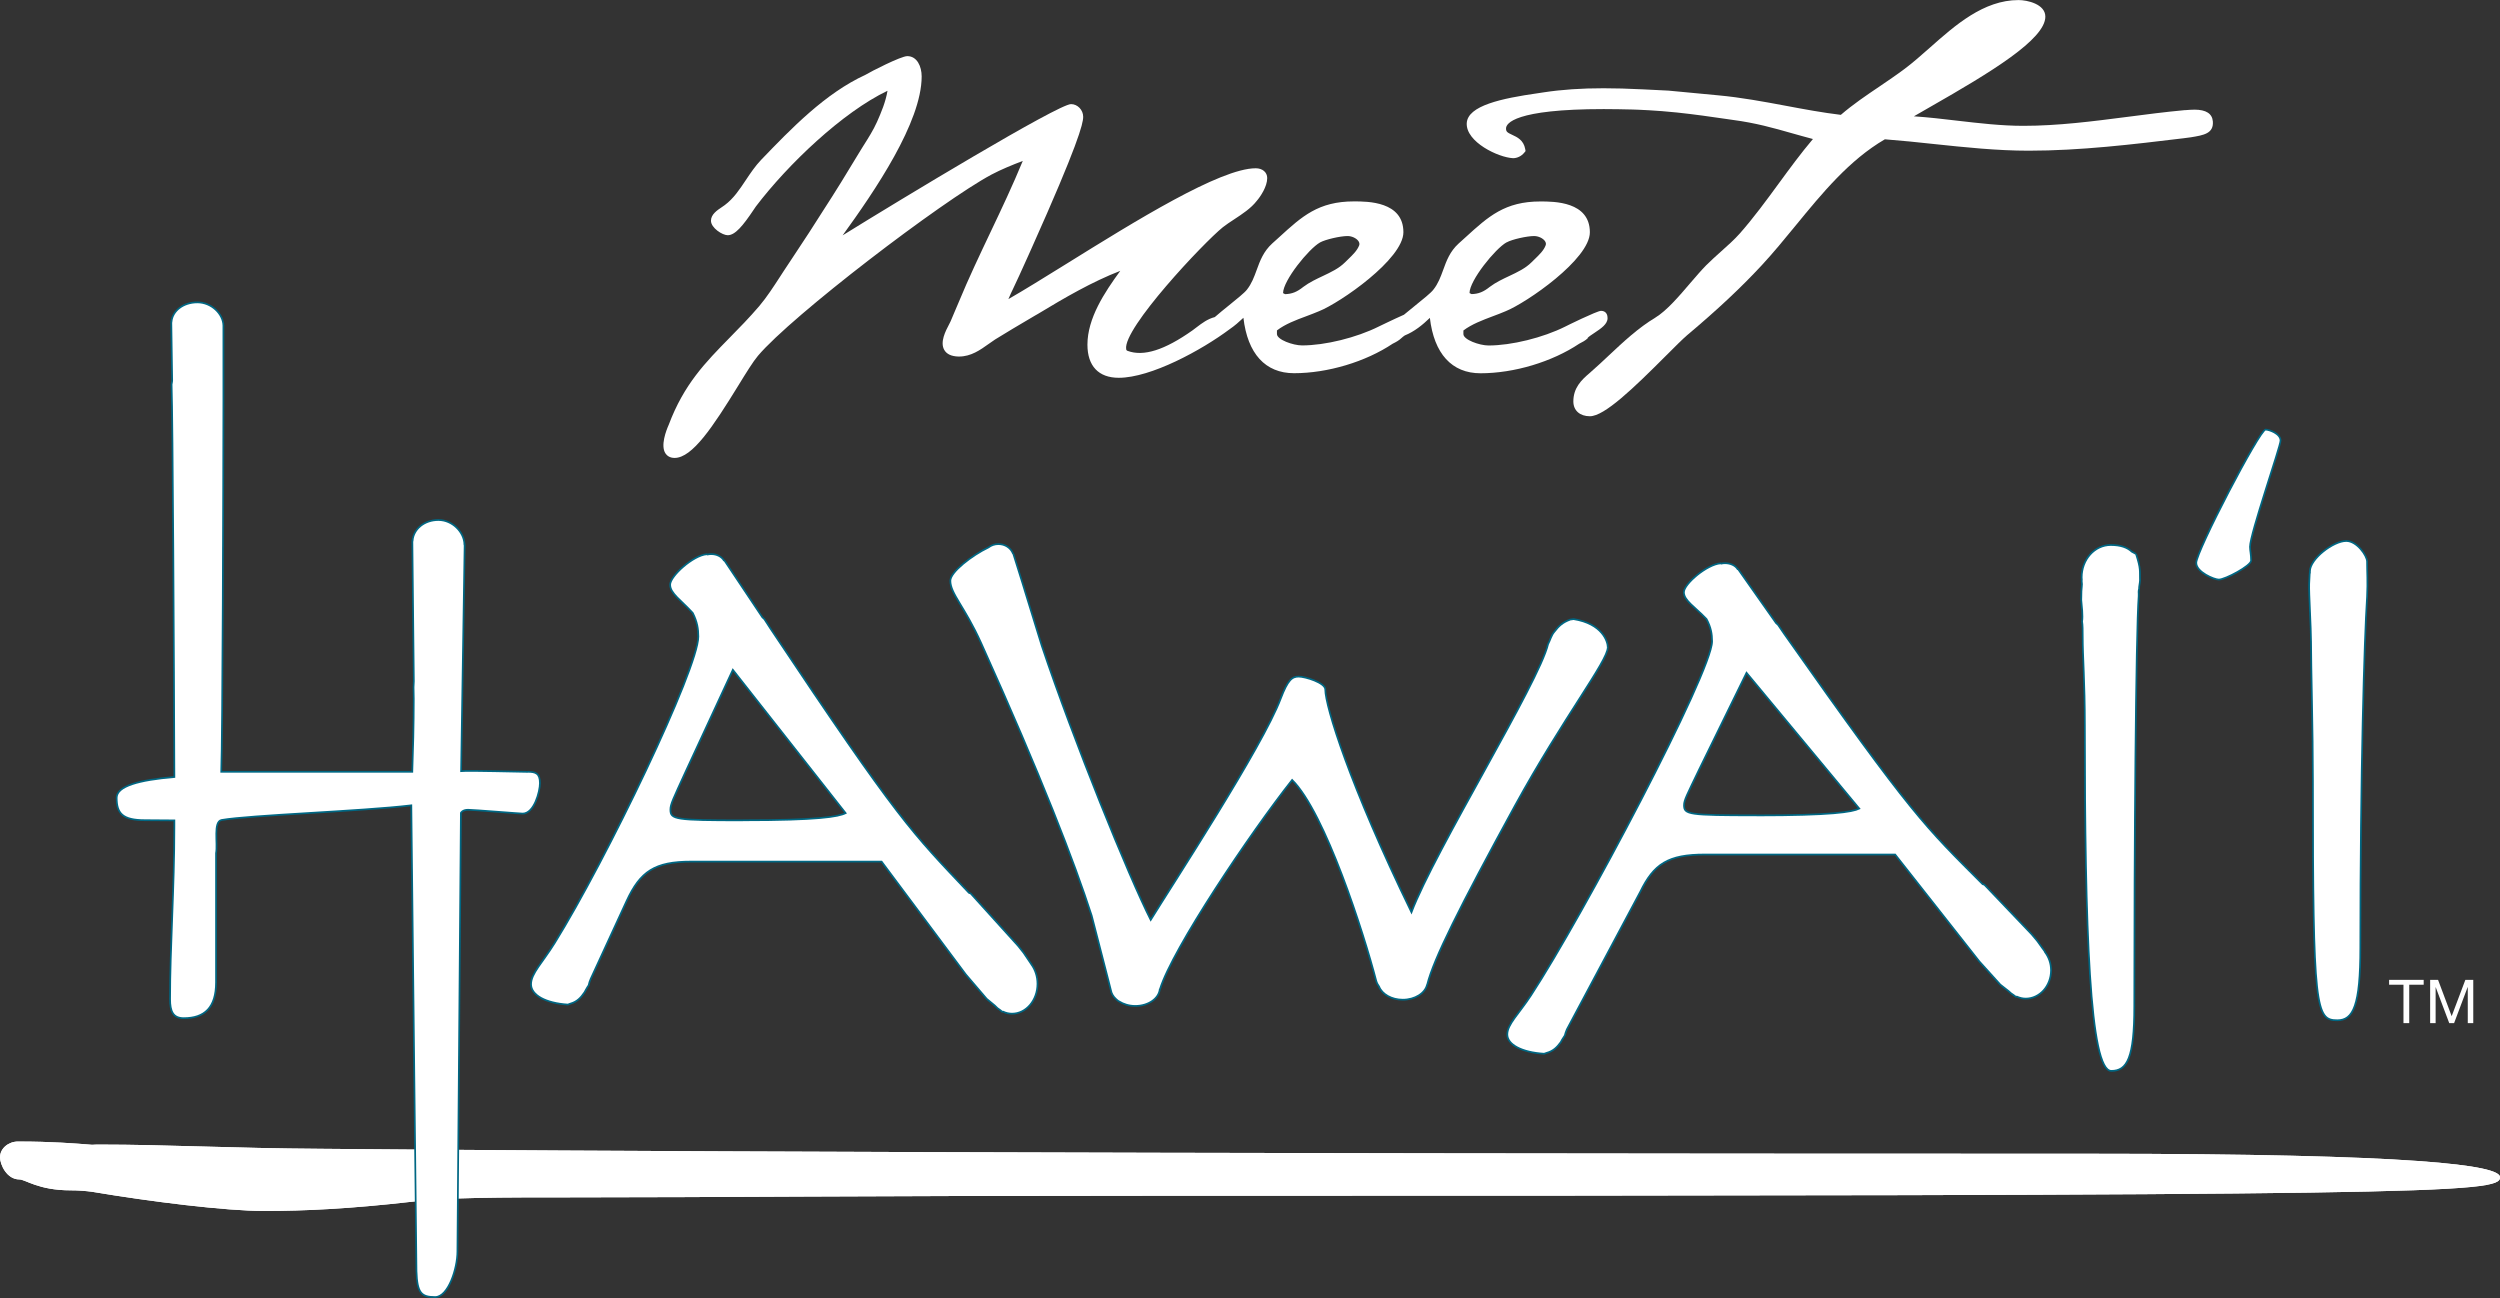 <?xml version="1.0" encoding="UTF-8"?><svg id="Layer_1" xmlns="http://www.w3.org/2000/svg" xmlns:xlink="http://www.w3.org/1999/xlink" viewBox="0 0 360 186.91"><rect x="0" y="0" width="360" height="186.91" fill="#333333" stroke="none"/><defs><style>.cls-1,.cls-2{fill:#fff;}.cls-2{stroke:#006783;stroke-width:.25px;}.cls-3{clip-path:url(#clippath);fill:none;}</style><clipPath id="clippath"><path class="cls-1" d="m0,166.62c0,1.09.98,3.22,2.79,3.22.87,0,2.73,1.57,7.4,1.57,1.07,0,2.09.08,3.02.2,8.53,1.44,19.28,2.77,24.82,2.77,5.91,0,12.41-.32,21.27-1.33,5.32-.63,12.41-.63,23.63-.63,20.09,0,40.76-.23,82.12-.23,186.68,0,194.96-.32,194.96-2.67,0-1.72-11.82-3.38-59.08-3.38-142.37,0-219.76-.39-254.62-.71-13-.08-22.45-.61-31.9-.61-.36,0-.75,0-1.16.03-2.35-.19-5.78-.47-10.64-.47-1.42,0-2.6,1.02-2.6,2.23"/></clipPath></defs><path class="cls-1" d="m0,166.62c0,1.09.98,3.22,2.79,3.22.87,0,2.73,1.57,7.4,1.57,1.07,0,2.09.08,3.02.2,8.53,1.44,19.28,2.77,24.82,2.77,5.91,0,12.41-.32,21.27-1.33,5.32-.63,12.41-.63,23.63-.63,20.09,0,40.76-.23,82.12-.23,186.68,0,194.96-.32,194.96-2.67,0-1.72-11.82-3.38-59.08-3.38-142.37,0-219.76-.39-254.62-.71-13-.08-22.45-.61-31.9-.61-.36,0-.75,0-1.16.03-2.35-.19-5.78-.47-10.64-.47-1.42,0-2.6,1.02-2.6,2.23"/><g class="cls-3"><rect class="cls-1" y="164.39" width="360" height="10"/></g><path class="cls-2" d="m252.95,117.41c-9.82,0-10.45-.12-10.45-1.46,0-.73.41-1.46,2.17-5.13l6.83-13.94,16.24,19.56c-1.03.49-3.93.98-14.79.98m41.5,19.59l-1.11-1.54-.78-.93-6.81-7.14-.25-.08c-8.24-8.26-9.99-9.63-28.59-36.06-.29-.42-.59-.85-.88-1.29-.1-.08-.19-.16-.28-.25l-5.44-7.73-.09-.03c-.31-.51-1.01-.86-1.82-.86-.19,0-.37.02-.54.06l-.09-.04c-1.96.14-5.29,2.97-5.29,4.16s1.58,2.1,3.26,3.86c.65,1.22.8,2.18.8,3.22,0,4.4-18.63,39.61-26.08,50.98-1.76,2.69-3.41,4.15-3.41,5.62s2.1,2.58,5.3,2.78c.13-.05.25-.1.38-.13.93-.25,1.48-.8,2.02-1.54.07-.12.14-.24.2-.37.12-.21.25-.41.38-.59.08-.3.17-.6.3-.88l10.56-19.8c1.96-4.04,4.03-5.38,9.3-5.38h27.41l12.13,15.4,3.01,3.33,1.21.95c.21.22.45.4.71.56l.3.23h.18c.39.17.81.28,1.26.28,2.01,0,3.65-1.82,3.65-4.08,0-1.01-.34-1.92-.88-2.63l-.02-.07Z"/><path class="cls-2" d="m148.48,138.81l-1.1-1.63-.78-.98-6.82-7.54-.25-.09c-8.24-8.72-9.99-10.17-28.59-38.06-.29-.44-.59-.9-.88-1.36-.09-.08-.19-.17-.28-.26l-5.45-8.16-.09-.03c-.31-.53-1.01-.91-1.82-.91-.19,0-.37.02-.54.06l-.1-.04c-1.95.15-5.28,3.14-5.28,4.39s1.58,2.22,3.26,4.07c.65,1.29.8,2.3.8,3.4,0,4.64-13.24,32.13-20.68,44.12-1.76,2.84-3.41,4.38-3.41,5.94s2.09,2.72,5.3,2.93c.12-.05.25-.1.38-.14.93-.26,1.49-.84,2.02-1.63.07-.13.14-.25.21-.38.12-.23.25-.43.38-.62.08-.32.16-.64.3-.93l5.17-11.22c1.97-4.26,4.04-5.67,9.31-5.67h27.41l12.13,16.25,3.01,3.52,1.15.95c.25.28.54.52.85.71l.21.18h.15c.4.19.83.29,1.29.29,2.02,0,3.66-1.93,3.66-4.3,0-1.08-.34-2.06-.89-2.81v-.04Zm-41.5-20.68c-9.82,0-10.44-.13-10.44-1.55,0-.78.41-1.55,2.17-5.42l6.82-14.71,16.24,20.64c-1.03.52-3.93,1.03-14.79,1.03"/><path class="cls-2" d="m326.24,61.86c-.83,0-9.98,17.53-9.98,19.19,0,1.33,2.58,2.41,3.25,2.41.91,0,4.65-1.99,4.65-2.74,0-.91-.16-1.41-.16-1.99,0-1.83,4.4-14.46,4.4-15.29,0-1-1.66-1.58-2.16-1.58"/><path class="cls-2" d="m340.86,80.86c0-.83-1.46-2.96-3-2.96-1.86,0-5.23,2.59-5.23,4.36,0,1.04.02-1.21-.11,1.84-.05,1.25.27,6.33.27,8.31,0,3.55.27,12.75.27,20.06,0,32.99.42,34.45,3.52,34.45,2.28,0,3.31-2.09,3.31-10.44,0-25.16.56-44.38.97-50.54.11-2.3,0-3.41,0-5.09"/><path class="cls-2" d="m307.6,79.78c-.2-.1-.41-.22-.62-.34-.64-.6-1.6-.96-3.03-.96-2.32,0-4.19,2.08-4.19,4.66,0,.13,0,.26.02.39-.01.03-.01.05-.02.08.13.94-.06.51-.06,2.79.07.76.26,2.35.12,3.08.09.59.09,1.29.09,2.13,0,3.16.31,6.41.31,12.92,0,29.37.71,49.68,3.81,49.68,2.28,0,3.31-1.86,3.31-9.29,0-22.4.22-53.58.63-59.06.03-.6-.07-.56.06-1.08-.03-.19.14-.98.13-1.19-.04-1.4.14-1.63-.56-3.79"/><path class="cls-2" d="m231.52,93.21c0-.83-.78-3.4-4.93-4.06-.06,0-.41.08-.47.07-1.07.38-1.64.9-2.29,1.75-.45.51-.59,1.2-.91,1.79-1.28,5.49-16.26,29.64-19.67,38.61-8.9-18.29-12.41-29.67-12.41-32.08,0-.98-2.9-1.86-3.83-1.86s-1.55.44-2.59,3.18c-2.59,6.9-15.61,26.82-18.72,31.86-3.15-6.21-11.09-25.77-15.69-39.49l-2.46-7.98s-.03-.1-.04-.14c0,0,0-.02-.01-.03l-.31-1.01-1.27-4.06-.06-.07c-.31-.78-1.12-1.34-2.09-1.34-.54,0-1.04.18-1.43.48-2.39,1.15-5.49,3.54-5.49,4.8,0,1.86,2.07,3.72,4.44,8.98,8.73,19.34,13.45,31.61,15.91,39.23l2.4,9.3.36,1.42c.08.5.35.95.76,1.32.06.07.13.13.21.18.02.01.03.03.05.04.03.02.05.05.08.06.03.02.07.03.1.05.62.39,1.43.65,2.32.65,1.87,0,3.38-1.06,3.53-2.4.01-.01.02-.02.03-.03,1.81-5.84,13.02-22.52,19.03-30.12,4.76,4.71,10.34,22.12,12.1,28.91.09.33.24.6.42.85.43,1.09,1.79,1.89,3.41,1.89,1.76,0,3.21-.94,3.5-2.16.01-.02.02-.03.03-.05.9-3.62,4.59-11.04,12.6-25.69,7.03-12.81,13.39-20.87,13.39-22.84"/><path class="cls-2" d="m76.02,111.15c-1.14,0-8.49-.22-9.62-.11l.51-32.66h-.03c-.05-1.74-1.71-3.5-3.75-3.5s-3.58,1.31-3.72,2.96h-.03v.2s0,.02,0,.03c0,0,0,.02,0,.03l.21,20c-.01.28-.03.56-.04.85.02.55.03,1.12.03,1.68,0,3.72-.1,7.56-.21,10.51h-27.51c.19-4.82.29-42.01.31-53.3h0v-10.92s0-.01,0-.02,0-.02,0-.02h0c-.03-1.66-1.7-3.34-3.75-3.34s-3.58,1.23-3.73,2.78h-.02s0,.18,0,.18v.03s0,.03,0,.04l.12,8.11c0,.05,0,.11,0,.16-.01.17-.05.34-.08.5,0,.03,0,.05,0,.08.17,4.56.35,40.09.4,56.47-5.1.44-8.31,1.3-8.31,3,0,2.21.81,3.22,4.08,3.22,1.33,0,2.76.01,4.23.03v.88c0,8.98-.62,17.3-.62,24.86,0,1.75.42,2.74,1.97,2.74,3,0,4.65-1.53,4.65-5.14v-18.62c.27-1.43-.44-4.56.81-4.78,4.17-.72,19.97-1.24,27.31-2.11l.74,67.09c.1,3.17.72,3.72,2.69,3.72,1.86,0,3.21-4.05,3.21-6.57l.5-63.15s.21-.45,1.03-.45c.72,0,7.45.55,7.86.55,1.66,0,2.49-3.18,2.49-4.38,0-1.42-.62-1.64-1.76-1.64"/><polygon class="cls-1" points="346.1 141.8 344.03 141.8 344.03 141.1 349.01 141.1 349.01 141.8 346.93 141.8 346.93 147.33 346.1 147.33 346.1 141.8"/><polygon class="cls-1" points="349.94 141.1 351.08 141.1 353.04 146.33 355.01 141.1 356.15 141.1 356.15 147.33 355.36 147.33 355.36 142.15 355.34 142.15 353.39 147.33 352.69 147.33 350.74 142.15 350.73 142.15 350.73 147.33 349.94 147.33 349.94 141.1"/><path class="cls-1" d="m228.62,48.65c.2-.2.59-.46.97-.71.98-.65,1.9-1.27,1.9-2.13,0-.98-.72-1.05-.94-1.05-.58,0-5.12,2.24-5.16,2.27-3.2,1.6-7.74,2.72-11.04,2.72-1.3,0-3.62-.83-3.62-1.64,0-.07,0-.14,0-.22,0-.08-.01-.22,0-.3,1.2-.91,2.73-1.48,4.21-2.04.63-.24,1.27-.47,1.86-.73,3.03-1.22,12.14-7.5,12.14-11.37,0-4.44-5.17-4.44-7.12-4.44-5.11,0-7.48,2.15-10.75,5.13-.33.3-.67.6-1.02.92-1.27,1.15-1.76,2.51-2.24,3.83-.37,1.01-.72,1.97-1.42,2.84-.32.43-1.52,1.4-2.58,2.25-.56.45-1.14.92-1.64,1.34-1.52.67-3.6,1.69-3.63,1.7-3.19,1.6-7.73,2.72-11.04,2.72-1.3,0-3.62-.83-3.62-1.64,0-.07,0-.14,0-.22,0-.08-.01-.22,0-.3,1.2-.92,2.73-1.49,4.21-2.04.63-.24,1.26-.47,1.86-.73,3.03-1.21,12.14-7.5,12.14-11.37,0-4.44-5.16-4.44-7.11-4.44-5.13,0-7.49,2.15-10.75,5.13-.33.3-.66.61-1.02.92-1.27,1.15-1.77,2.51-2.25,3.83-.37,1.01-.72,1.97-1.41,2.84-.32.43-1.52,1.39-2.58,2.25-.72.58-1.46,1.18-2.04,1.69-1.03.26-1.86.89-2.61,1.46-.2.16-.41.31-.61.46-4.02,2.84-7.04,3.79-9.32,2.95-.14-.05-.2-.11-.22-.26-.49-2.97,11.19-15.36,13.92-17.55.48-.38,1.03-.74,1.61-1.12,1.2-.79,2.44-1.6,3.27-2.67.52-.6,1.51-2.05,1.51-3.29,0-.83-.68-1.41-1.65-1.41-5.12,0-17.38,7.62-27.23,13.74-3.26,2.02-6.17,3.83-8.39,5.1,0-.01.01-.03.02-.05.26-.59.49-1.13.6-1.32.46-.93,1.35-2.92,2.22-4.84l.48-1.07c6.68-14.92,7.45-17.97,7.45-18.97s-.82-1.83-1.75-1.83c-1.84,0-24.54,13.72-32.89,18.9,4.65-6.42,11.38-16.29,11.38-22.89,0-1.41-.65-2.92-2.07-2.92-.91,0-5.29,2.24-6.02,2.69-5.81,2.67-10.7,7.75-15.02,12.24-.85.89-1.54,1.92-2.21,2.92-.91,1.37-1.77,2.66-3.03,3.6-.11.09-.26.19-.43.3-.66.44-1.56,1.04-1.56,1.95,0,1.04,1.65,2.09,2.41,2.09,1.08,0,2.2-1.37,3.78-3.73.11-.17.21-.32.27-.4,4.63-6.09,12.47-13.56,18.96-16.67-.26,1.59-.91,3.13-1.51,4.48-.53,1.18-1.23,2.29-1.91,3.36l-.49.79c-1.9,3.17-3.65,6-5.37,8.65-1.31,2.1-2.7,4.2-4.05,6.24-.55.83-1.1,1.67-1.66,2.51l-.48.74c-.93,1.43-1.88,2.91-3,4.24-1.45,1.69-2.86,3.13-4.23,4.52-3.54,3.61-6.6,6.72-8.8,12.56-.39.87-1.2,3.01-.48,4.12.2.3.59.66,1.32.66,2.56,0,5.53-4.5,9.15-10.38,1.16-1.89,2.17-3.52,2.85-4.32,4.85-5.76,26.49-22.28,33.63-26.1,1.43-.75,2.92-1.36,4.51-1.97-1.43,3.47-3.05,6.9-4.63,10.22-1.56,3.29-3.18,6.69-4.59,10.11l-.6,1.41c-.23.54-.42.99-.58,1.37-.05.1-.12.24-.2.4-.51.97-1.36,2.59-.7,3.72.35.6,1.03.91,2.02.94h.1c1.73,0,3.07-.96,4.26-1.81.32-.23.64-.46.94-.65,1.79-1.11,3.12-1.89,5.76-3.45l.37-.21c3.92-2.37,7.8-4.63,11.89-6.22-2.29,3.13-4.73,6.84-4.73,10.63,0,3.07,1.6,4.77,4.51,4.77,4.63,0,11.95-3.99,15.96-6.99.72-.49,1.38-1.07,1.99-1.65.6,5.16,3.15,7.98,7.29,7.98,4.85,0,10.32-1.65,14.21-4.25.47-.23.89-.46,1.27-.82.11-.11.28-.24.47-.37,1.38-.55,2.58-1.53,3.61-2.53.6,5.16,3.16,7.98,7.29,7.98,4.85,0,10.32-1.65,14.22-4.26.43-.22.88-.44,1.26-.82Zm-11.68-13.74c.82-.46,2.99-.92,3.96-.92.61,0,1.26.3,1.56.71.15.21.19.41.12.61-.27.75-.93,1.38-1.56,1.99-.16.16-.32.31-.47.46-.88.88-2.02,1.42-3.23,1.99-.93.44-1.9.89-2.78,1.55-.91.73-1.64,1.03-2.64,1.05l-.04-.02c-.09-.04-.23-.11-.25-.13,0-1.81,3.7-6.39,5.33-7.3Zm-26.85,0c.75-.42,2.9-.92,3.96-.92.6,0,1.25.3,1.55.71.15.21.19.42.13.61-.28.76-.95,1.4-1.59,2.02-.15.15-.31.29-.45.44-.89.89-2.03,1.42-3.23,1.99-.93.44-1.9.89-2.78,1.55-.91.73-1.63,1.02-2.63,1.05l-.04-.02c-.09-.04-.24-.11-.25-.13,0-1.81,3.7-6.39,5.33-7.3Z"/><path class="cls-1" d="m316.04,15.79c-.45,0-.91.04-1.33.07h-.11c-2.79.26-5.61.62-8.34.98-4.88.63-9.92,1.28-14.9,1.28-3.17,0-6.39-.38-9.5-.74-2.05-.24-4.15-.49-6.26-.63.7-.41,1.51-.87,2.38-1.37,8.72-4.98,16.55-9.72,16.55-12.98,0-1.81-2.6-2.39-3.86-2.39-5.03,0-9.13,3.63-12.74,6.83-1.26,1.11-2.44,2.16-3.64,3.06-1.2.9-2.46,1.75-3.68,2.58-1.87,1.26-3.79,2.56-5.53,4.06-2.66-.32-5.34-.82-7.94-1.31-3.16-.59-6.43-1.2-9.7-1.5-1.27-.12-3.37-.32-4.96-.47-2.2-.21-2.2-.21-2.23-.21l-3.63-.18c-2.22-.11-4.04-.16-5.72-.16-3.18,0-6,.19-8.62.59-.21.03-.47.07-.79.12-5.26.75-10.15,1.79-10.28,4.32-.13,2.71,4.55,4.94,6.67,5.04.59,0,1.2-.29,1.61-.79l.19-.23-.05-.3c-.23-1.28-1.17-1.72-1.87-2.04-.74-.34-.91-.47-.89-.96.03-.65,1.14-2.75,14.06-2.75,1.41,0,2.8.03,4.09.06.77.02,3.49.12,6.44.43,2.48.26,5.05.63,6.75.88.57.08,1.02.15,1.32.19,3.3.44,5.75,1.13,8.59,1.94.94.26,1.9.54,2.94.81-1.75,2.07-3.37,4.28-4.95,6.44-1.76,2.41-3.59,4.9-5.56,7.14-.83.93-1.8,1.8-2.75,2.64-.7.63-1.43,1.28-2.1,1.95-.7.71-1.47,1.61-2.29,2.56-1.6,1.88-3.41,4-5.06,5-2.46,1.48-4.59,3.48-6.65,5.41-.92.86-1.86,1.75-2.82,2.58-1.17.99-2.32,2.12-2.32,4.07,0,1.3.94,2.13,2.38,2.13,2.09,0,6.23-3.98,11.03-8.79,1.24-1.24,2.31-2.31,2.95-2.86,4.38-3.68,7.79-6.88,10.75-10.07,1.68-1.81,3.32-3.81,4.9-5.74,3.8-4.64,7.74-9.45,12.85-12.42,2.36.18,4.75.43,7.07.68,4.46.47,9.07.96,13.63.96,7.48,0,15.01-.91,22.3-1.79l1.06-.14c1.84-.3,3.3-.54,3.17-2.28-.09-1.13-.98-1.7-2.64-1.7Z"/></svg>